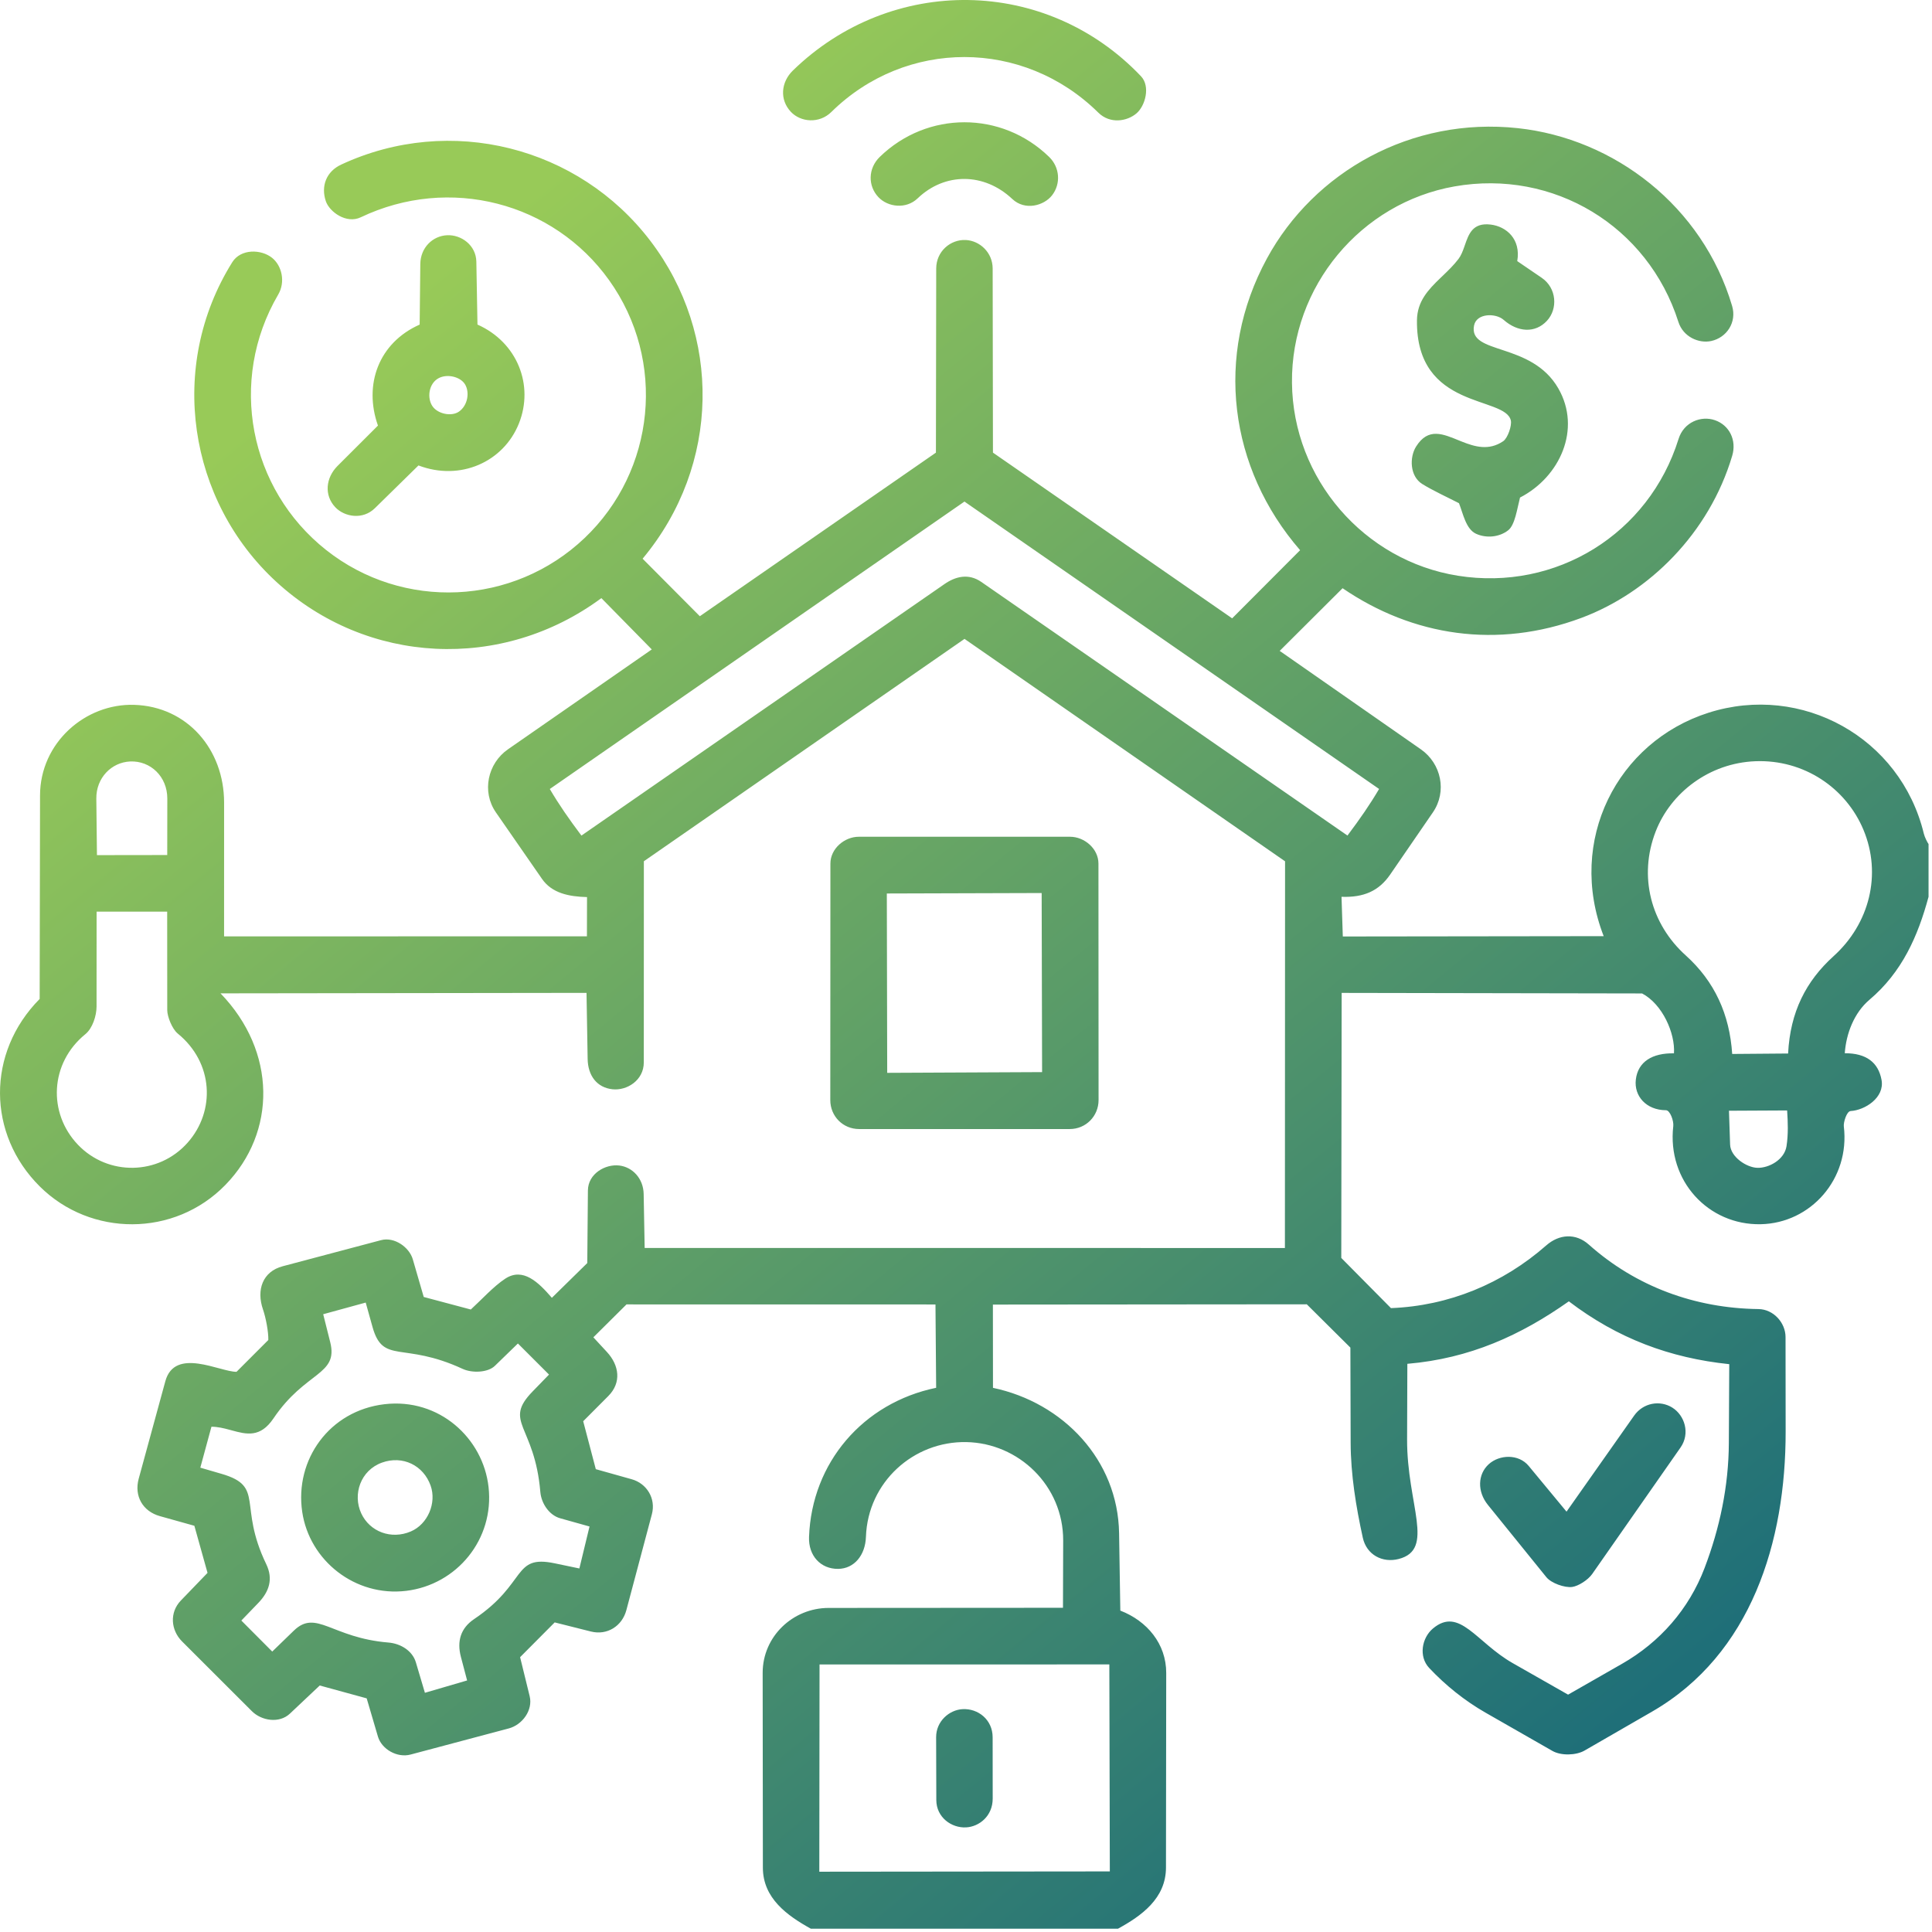 <svg xmlns="http://www.w3.org/2000/svg" xmlns:xlink="http://www.w3.org/1999/xlink" width="384px" height="384px" viewBox="0 0 384 384"><title>Group</title><defs><linearGradient x1="25.802%" y1="12.986%" x2="86.746%" y2="87.161%" id="linearGradient-1"><stop stop-color="#98CA58" offset="0%"></stop><stop stop-color="#1F6F78" offset="100%"></stop></linearGradient></defs><g id="Page-1" stroke="none" stroke-width="1" fill="none" fill-rule="evenodd"><g id="Frame" transform="translate(-138, -563)" fill="url(#linearGradient-1)"><g id="Group" transform="translate(137, 563)"><path d="M302.693,25.474 C321.859,27.547 339.402,40.97 345.271,60.812 C346.234,64.066 344.191,67.112 341.113,67.779 C338.653,68.312 335.541,66.962 334.592,63.978 C328.525,44.906 309.751,33.591 290.109,37.049 C271.476,40.33 257.6,56.932 257.789,76.07 C257.978,95.184 272.133,111.459 290.758,114.429 C310.282,117.541 328.734,106.143 334.628,87.238 C335.677,83.875 339.117,82.563 341.867,83.521 C344.724,84.517 346.212,87.484 345.288,90.593 C340.713,105.989 328.762,117.793 315.32,122.808 C298.588,129.051 281.79,126.438 267.848,116.913 L255.349,129.368 L283.403,148.929 C287.472,151.766 288.638,157.328 285.801,161.46 L277.304,173.829 C275.055,177.104 272.03,178.413 267.637,178.246 L267.894,186.133 L319.745,186.068 C312.369,167.082 322.442,147.441 340.59,141.658 C359.09,135.763 378.745,146.571 383.373,165.685 C383.544,166.391 384.062,167.414 384.314,167.763 L384.314,178.243 C382.206,186.047 379.079,193.202 372.57,198.711 C369.503,201.307 367.935,205.465 367.663,209.339 C371.958,209.32 374.341,211.187 374.973,214.653 C375.613,218.168 371.652,220.666 368.841,220.824 C368.012,220.87 367.385,223.132 367.473,223.863 C368.736,234.339 360.873,243.121 350.959,243.323 C340.552,243.535 332.317,234.686 333.577,223.823 C333.696,222.797 332.943,220.671 332.126,220.666 C328.166,220.642 325.747,217.822 326.134,214.57 C326.557,211.011 329.434,209.273 333.715,209.359 C333.975,205.395 331.451,199.6 327.378,197.455 L267.665,197.348 L267.589,250.025 L277.464,259.999 C288.985,259.552 299.689,255.125 308.328,247.536 C310.894,245.283 314.182,245.045 316.79,247.371 C326.153,255.722 337.904,260.03 350.513,260.188 C353.475,260.225 355.887,262.883 355.89,265.753 L355.91,284.553 C355.933,306.34 349.123,328.799 329.341,340.21 L315.949,347.934 C314.245,348.917 311.26,348.983 309.559,348.011 L296.23,340.387 C292.115,338.033 288.284,334.952 285.056,331.514 C282.931,329.251 283.584,325.533 285.826,323.663 C291.087,319.274 294.425,326.439 301.665,330.56 L312.669,336.824 L323.412,330.681 C330.914,326.391 336.682,319.833 339.79,311.672 C342.817,303.723 344.576,295.399 344.621,286.821 L344.702,271.139 C332.921,269.915 322.504,266.035 312.82,258.651 C303.246,265.409 293.119,270.015 280.722,271.07 L280.67,286.069 C280.625,299.088 286.322,307.974 278.996,309.861 C275.791,310.687 272.616,309.055 271.864,305.619 C270.515,299.457 269.47,293.094 269.452,286.762 L269.399,267.847 L260.734,259.241 L198.345,259.295 L198.362,275.845 C212.351,278.788 223.196,290.21 223.427,304.717 L223.672,320.119 C229.004,322.183 232.802,326.728 232.795,332.52 L232.746,371.205 C232.738,377.323 227.889,380.777 223.213,383.342 L162.157,383.342 C157.494,380.757 152.634,377.316 152.627,371.213 L152.585,332.507 C152.578,325.272 158.568,319.594 165.696,319.589 L212.275,319.56 L212.315,306.198 C212.349,295.281 203.459,286.824 193.074,286.626 C182.598,286.427 173.487,294.548 173.111,305.472 C172.987,309.082 170.807,311.796 167.574,311.827 C164.127,311.859 161.665,309.228 161.802,305.488 C162.34,290.713 172.537,278.839 187.067,275.835 L186.932,259.272 L125.523,259.261 L118.935,265.801 L121.628,268.715 C124.075,271.362 124.568,274.801 121.903,277.475 L116.915,282.482 L119.42,292.008 L126.561,294.013 C129.526,294.844 131.407,297.808 130.564,300.976 L125.495,320.028 C124.646,323.216 121.666,325.086 118.447,324.276 L111.249,322.465 L104.374,329.376 L106.275,337.128 C106.96,339.92 104.81,342.822 102.128,343.536 L82.599,348.732 C79.928,349.442 76.853,347.662 76.115,345.153 L73.882,337.561 L64.55,335.005 L58.619,340.6 C56.507,342.593 52.981,342.026 51.061,340.107 L37.191,326.251 C34.941,324.003 34.658,320.491 36.947,318.117 L42.248,312.619 L39.631,303.259 L32.767,301.339 C29.381,300.392 27.626,297.356 28.568,293.907 L33.859,274.541 C35.738,267.665 44.744,272.694 48.01,272.658 L54.329,266.337 C54.377,264.748 53.843,261.918 53.27,260.264 C51.924,256.376 53.195,252.735 57.185,251.677 L76.735,246.491 C79.414,245.78 82.359,247.926 83.044,250.286 L85.219,257.783 L94.576,260.276 C96.668,258.369 99.117,255.65 101.436,254.138 C104.941,251.853 108.004,254.834 110.687,257.951 L117.725,251.041 L117.851,236.615 C117.88,233.274 121.321,231.324 124.09,231.655 C126.741,231.972 128.876,234.254 128.933,237.311 L129.131,248.041 L256.386,248.051 L256.416,171.19 L192.706,126.984 L128.972,171.18 L128.96,211.16 C128.959,214.722 125.61,216.807 122.739,216.501 C119.65,216.172 117.854,213.811 117.798,210.461 L117.576,197.341 L44.829,197.437 C55.991,208.989 56.002,225.038 45.799,235.512 C35.652,245.928 19.009,245.844 8.92,235.829 C-1.567,225.42 -1.7,209.236 8.884,198.547 L8.957,158.096 C8.976,147.604 17.983,139.794 27.664,140.093 C38.225,140.42 45.542,148.954 45.541,159.518 L45.537,186.116 L117.656,186.097 L117.676,178.303 C114.042,178.211 110.691,177.521 108.726,174.686 L99.56,161.463 C96.714,157.359 97.919,151.739 101.959,148.933 L130.546,129.079 L120.527,118.881 C100.793,133.486 73.922,132.192 55.913,115.635 C38.415,99.549 34.23,72.827 47.164,52.119 C48.857,49.409 52.904,49.514 55.075,51.243 C56.999,52.776 57.788,55.998 56.299,58.54 C46.28,75.657 50.524,97.213 65.83,109.323 C81.064,121.376 102.992,120.446 117.194,106.937 C131.251,93.566 133.525,71.698 122.043,55.658 C111.003,40.233 90.339,34.779 72.689,43.193 C69.854,44.544 66.482,42.123 65.759,39.983 C64.755,37.008 65.841,34.097 68.811,32.715 C90.523,22.615 116.012,29.168 130.27,47.882 C144.431,66.468 144.271,92.399 128.723,111.048 L140.097,122.479 L187.022,89.965 L187.079,53.378 C187.084,49.934 189.944,47.555 192.96,47.704 C195.739,47.841 198.294,50.18 198.299,53.369 L198.356,89.963 L245.899,122.9 L259.406,109.355 C245.273,93.061 242.321,70.667 252.815,51.369 C262.194,34.121 281.557,23.188 302.693,25.474 Z M221.49,330.818 L163.889,330.822 L163.843,372.016 L221.587,371.958 L221.49,330.818 Z M198.295,345.3 L198.307,357.477 C198.31,360.95 195.638,363.06 193.042,363.206 C190.095,363.373 187.109,361.191 187.099,357.78 L187.063,345.281 C187.054,342.109 189.679,339.855 192.304,339.708 C195.416,339.534 198.292,341.808 198.295,345.3 Z M73.687,258.896 L65.239,261.213 L66.633,266.763 C68.296,273.388 61.738,272.458 55.35,281.925 C52.729,285.81 49.997,285.097 47.056,284.297 L46.644,284.185 C45.474,283.869 44.269,283.572 43.026,283.574 L40.814,291.709 L45.069,292.948 C53.715,295.466 48.245,299.127 53.919,310.89 C55.348,313.852 54.49,316.367 52.338,318.599 L48.969,322.097 L55.11,328.26 L59.396,324.107 C63.866,319.778 66.897,325.538 78.194,326.466 C80.643,326.667 82.974,328.102 83.657,330.402 L85.454,336.456 L93.843,334.003 L92.611,329.33 C91.781,326.186 92.569,323.601 95.236,321.806 C105.864,314.653 102.821,308.962 111.236,310.718 L116.154,311.744 L118.173,303.403 L112.328,301.766 C110.181,301.164 108.59,298.843 108.394,296.528 C107.265,283.182 100.924,282.671 106.859,276.563 L110.121,273.207 L103.939,267.029 L99.358,271.475 C97.961,272.83 94.838,272.947 92.951,272.074 C81.063,266.574 77.138,271.268 75.036,263.732 L73.687,258.896 Z M98.104,295.559 C99.27,305.955 91.787,314.977 81.74,316.193 C71.61,317.418 62.487,310.196 61.064,300.47 C59.55,290.122 66.475,280.386 77.409,279.099 C88.274,277.821 97.012,285.831 98.104,295.559 Z M333.386,279.775 C335.862,281.327 336.97,284.912 335.019,287.704 L317.468,312.835 C316.613,314.059 314.676,315.257 313.486,315.418 C311.985,315.62 309.312,314.662 308.355,313.478 L296.736,299.116 C294.556,296.421 294.716,292.998 296.906,291.016 C299.026,289.096 302.831,288.937 304.84,291.365 L312.36,300.451 L325.796,281.366 C327.59,278.818 330.921,278.23 333.386,279.775 Z M76.928,290.702 C72.659,292.233 71.054,297.018 72.798,300.787 C74.487,304.434 78.736,306.059 82.65,304.389 C86.028,302.949 87.808,298.723 86.591,295.283 C85.17,291.267 81.064,289.219 76.928,290.702 Z M356.204,220.709 L344.646,220.767 L344.871,227.486 C344.953,229.959 348.153,232.058 350.298,232.114 C352.599,232.174 355.672,230.498 356.085,227.807 C356.455,225.402 356.357,223.001 356.204,220.709 Z M20.2,181.193 L20.191,200.07 C20.191,201.878 19.383,204.398 17.979,205.538 C10.9,211.287 10.472,221.223 16.493,227.527 C22.457,233.77 32.513,233.643 38.307,227.097 C43.842,220.844 43.46,211.233 36.327,205.425 C35.191,204.5 34.243,202.015 34.242,200.787 L34.228,181.197 L20.2,181.193 Z M213.687,166.311 C216.509,166.311 219.323,168.662 219.325,171.638 L219.349,218.637 C219.351,221.857 216.815,224.406 213.625,224.406 L171.754,224.406 C168.546,224.406 166.025,221.869 166.027,218.637 L166.05,171.637 C166.052,168.661 168.859,166.311 171.689,166.311 L213.687,166.311 Z M208.037,177.496 L177.263,177.589 L177.339,213.235 L208.124,213.09 L208.037,177.496 Z M349.9,151.3 C340.705,151.656 333.062,157.576 330.08,165.259 C326.604,174.212 329.14,183.666 336.043,189.885 C341.796,195.067 344.767,201.598 345.287,209.483 L356.4,209.393 C356.816,201.128 359.947,195.008 365.449,190.033 C372.578,183.587 375.073,173.754 371.364,164.901 C367.888,156.603 359.533,150.928 349.9,151.3 Z M26.871,151.349 C23.166,151.511 20.098,154.6 20.144,158.734 L20.27,169.963 L34.24,169.944 L34.254,158.721 C34.26,154.346 30.904,151.172 26.871,151.349 Z M192.691,99.69 L110.276,156.82 C112.116,159.945 114.019,162.689 116.562,166.078 L188.737,116.078 C190.868,114.602 193.476,113.886 196.041,115.663 L268.819,166.072 C271.363,162.681 273.247,159.966 275.106,156.813 L192.691,99.69 Z M297.281,44.635 C300.383,45.008 303.324,47.503 302.565,51.898 L307.425,55.214 C310.429,57.264 310.652,61.394 308.476,63.75 C306.133,66.289 302.647,66.036 299.862,63.576 C298.288,62.186 294.465,62.22 293.979,64.7 C292.823,70.605 305.371,67.858 310.737,77.212 C315.356,85.265 311.066,94.798 303.117,98.891 C302.545,101.085 302.12,104.321 300.781,105.385 C299.018,106.784 296.394,107.024 294.357,106.081 C292.353,105.153 291.783,102.036 290.985,100.015 C288.782,98.879 285.854,97.543 283.697,96.209 C281.193,94.659 281.12,90.893 282.456,88.762 C284.883,84.888 287.829,86.263 291.087,87.583 L291.554,87.771 C294.137,88.795 296.906,89.629 299.761,87.702 C300.683,87.08 301.507,84.6 301.295,83.598 C300.241,78.611 282.429,81.569 282.631,63.663 C282.674,59.883 284.879,57.579 287.277,55.27 L287.743,54.823 C288.833,53.777 289.937,52.711 290.872,51.487 C291.386,50.816 291.716,49.969 292.022,49.1 L292.144,48.751 C292.933,46.483 293.709,44.206 297.281,44.635 Z M95.677,52.006 L95.901,64.51 C103.847,68.038 107.171,76.594 104.134,84.178 C101.069,91.833 92.468,95.674 84.173,92.51 L75.511,101.008 C73.094,103.379 69.478,102.745 67.654,100.829 C65.39,98.452 65.724,94.97 68.096,92.601 L76.121,84.588 C73.24,76.449 76.252,68.14 84.41,64.513 L84.539,52.484 C84.574,49.223 86.987,46.892 89.854,46.754 C92.685,46.616 95.618,48.746 95.677,52.006 Z M88.161,75.176 C86.176,76.256 85.854,79.144 86.964,80.751 C88.042,82.309 90.765,82.822 92.214,81.817 C93.983,80.59 94.389,77.95 93.416,76.372 C92.488,74.867 89.863,74.25 88.161,75.176 Z M209.524,31.19 C211.673,33.281 211.87,36.548 210.107,38.817 C208.498,40.887 204.734,41.934 202.203,39.553 C196.595,34.276 188.787,34.248 183.387,39.426 C181.093,41.626 177.485,41.175 175.607,39.202 C173.464,36.952 173.52,33.464 175.863,31.185 C185.295,22.016 200.079,21.999 209.524,31.19 Z M219.302,22.389 C204.354,7.643 181.005,7.708 166.23,22.266 C163.837,24.624 160.133,24.304 158.182,22.218 C155.909,19.788 156.228,16.314 158.601,14.007 C178.182,-5.026 208.927,-4.683 227.786,15.162 C229.681,17.156 228.647,21.05 226.862,22.554 C225.007,24.118 221.639,24.695 219.302,22.389" id="Combined-Shape"></path></g></g></g></svg>